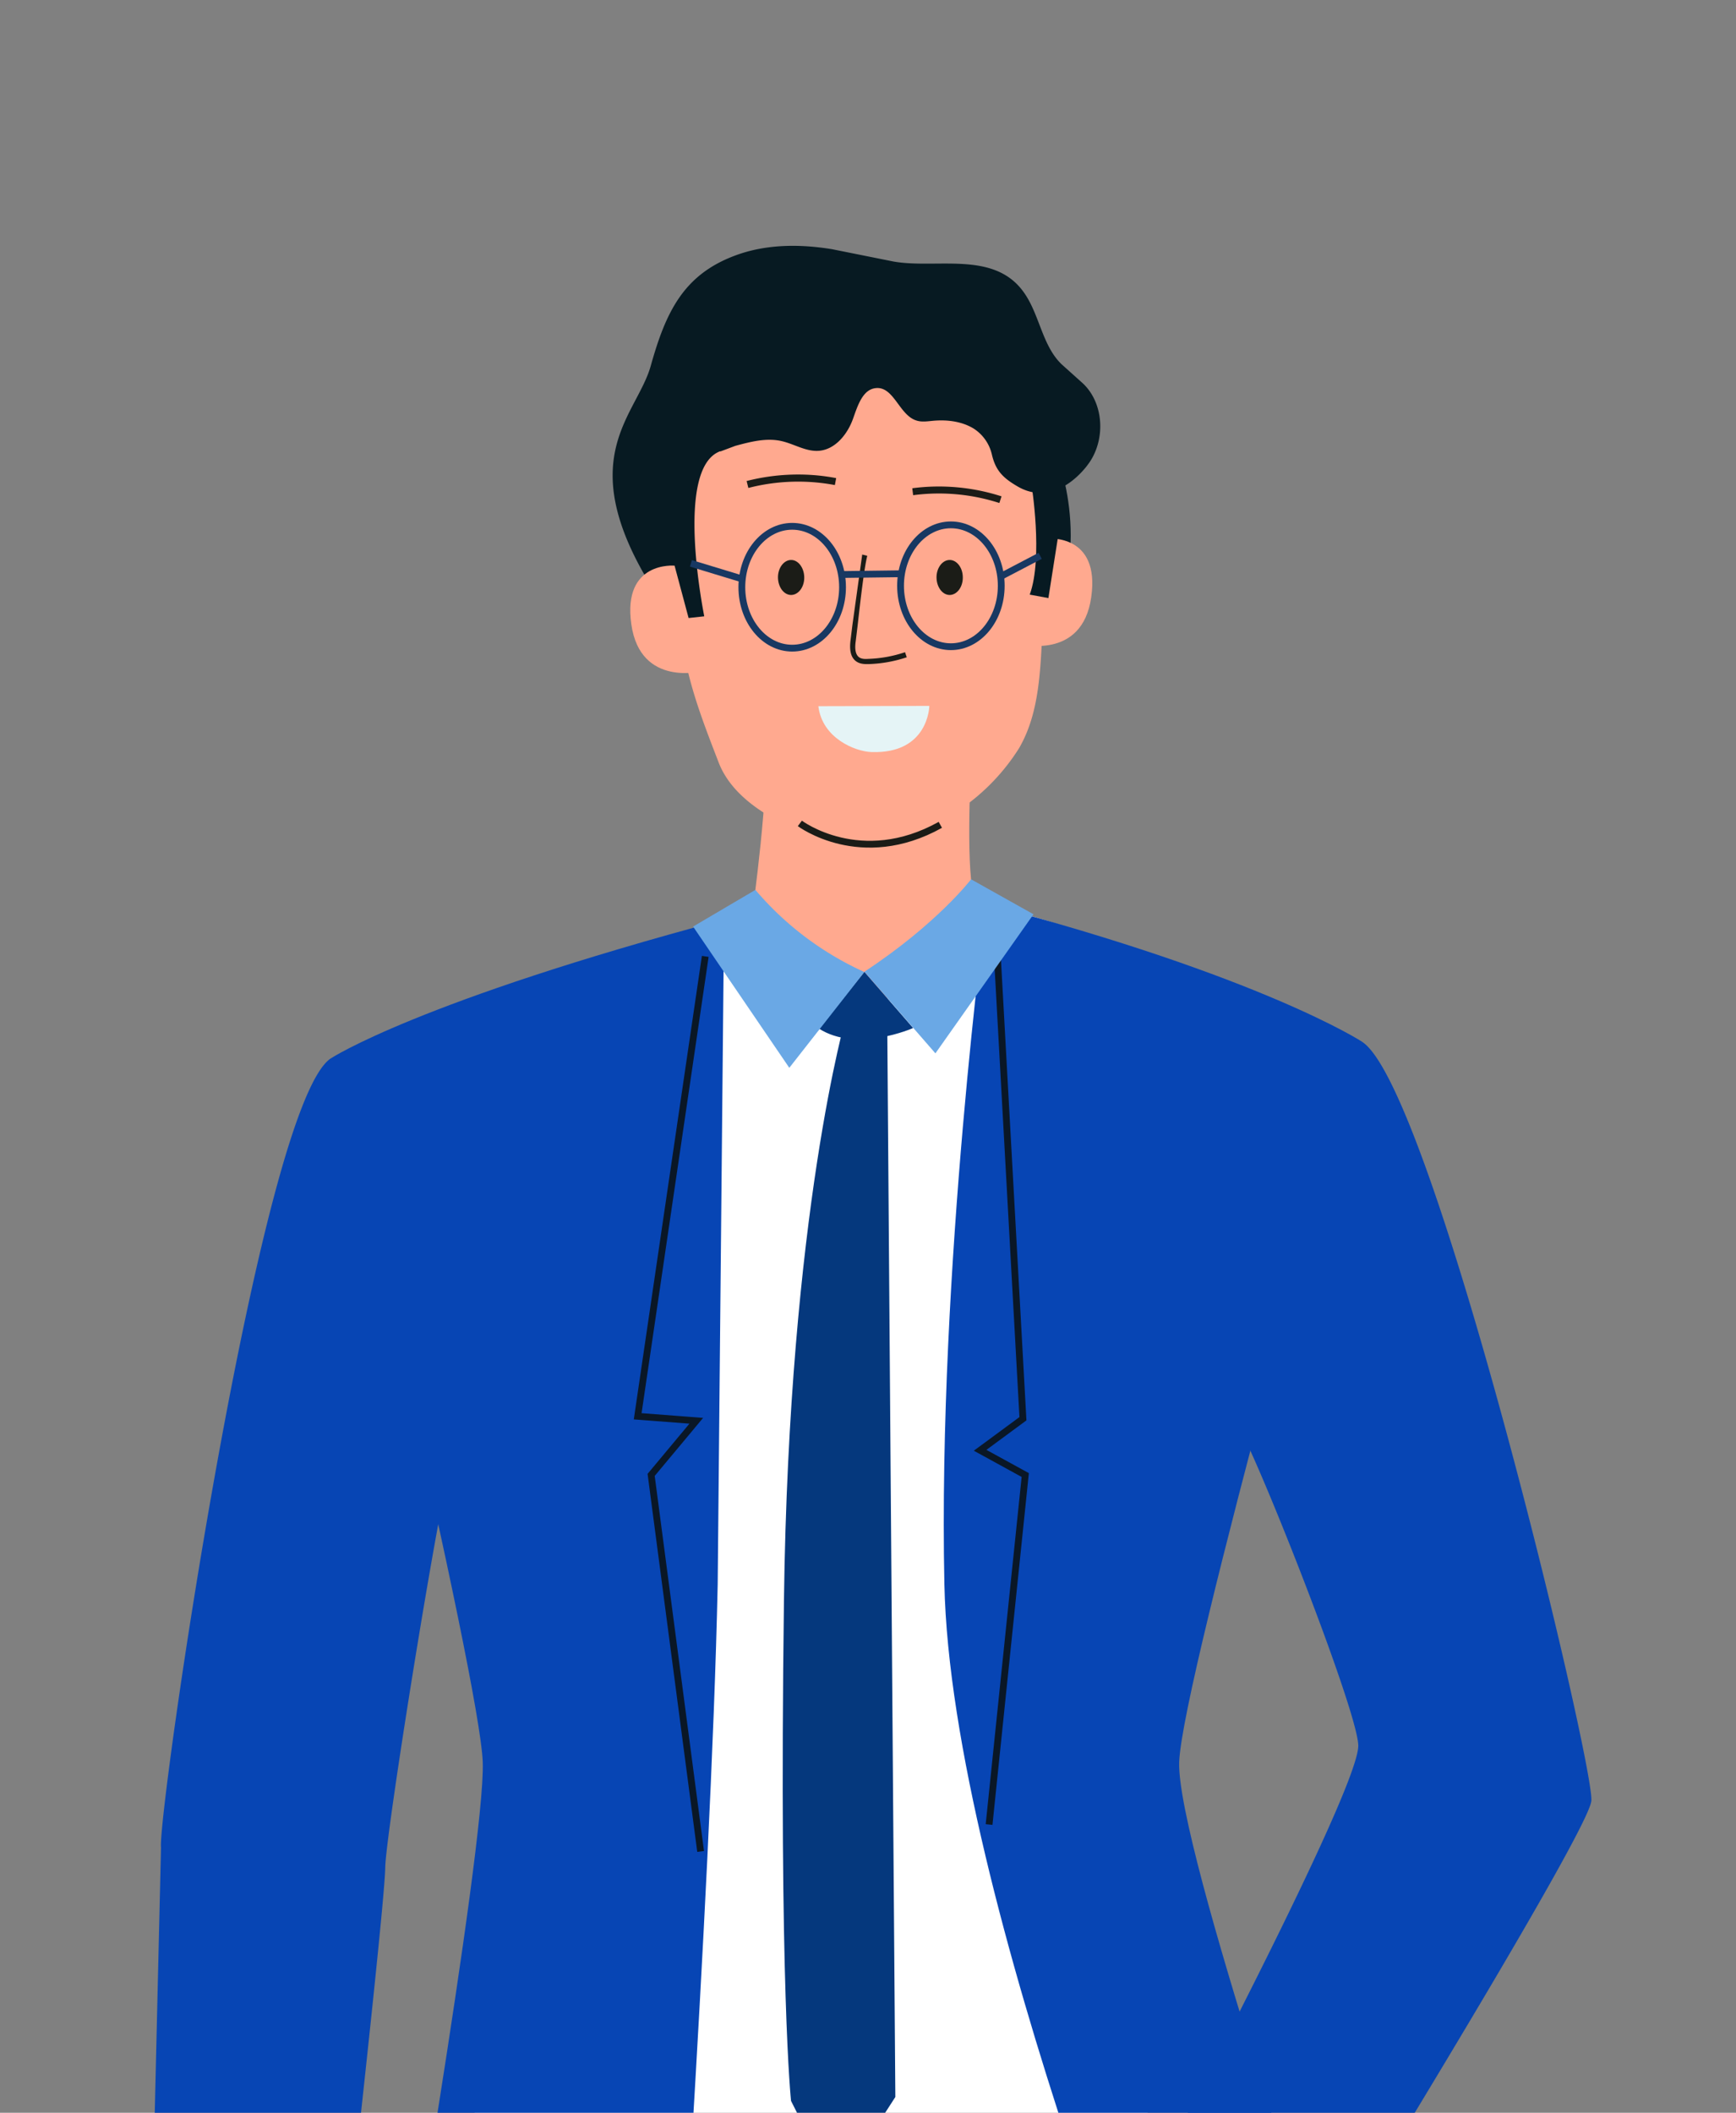 <svg xmlns="http://www.w3.org/2000/svg" width="120" height="146" fill="none" xmlns:v="https://vecta.io/nano"><rect width="100%" height="100%" fill="#808080" stroke="none"/><g clip-path="url(#A)"><path d="M72.73 30.64s2.72 5.69.24 11.84l-3.74-.62.39-8.95 3.11-2.27z" fill="#071a22"/><path d="M90.35 241.83c0-6.14-7.83-59.27-7.63-61.32.13-1.33-1.29-14.16-2.3-22.93l-.02-.22c0-.02-.01-.04-.01-.06l-.7-6.01-.17-1.49-.05-.41s-32.1-5.71-47.1-.31c-.63.23-1.22.47-1.8.74 0 0-.03.26-.1.74l-.88 6.56-.22 1.65c-2.13 16.16-.76 33.72 2.97 51.7 3.66 17.63 5.68 30.82 6.06 33.39L42 266.6c-7.96 9.82-14.74 18.17-14.24 18.99 1.26 2.05 14.82 13.62 15.43 11.57l5.17-5.92 1.7 10.44s13.03 2.92 17.54.26l-3.62-28.08c11.24-13.45 26.38-28.8 26.38-32.02zm-31.29-3.97c-.15-8.25-2.46-54.44-2.06-54.44 1.8 0 10.6 44 10.99 50.19.08 1.26-1.51 4.1-4.07 7.84-1.15 1.68-2.5 3.54-3.99 5.53l-.86-9.11z" fill="#05387d"/><path d="M91.04 72.74l-7.78 27.9-.93 3.31-.02.05c-.01.01-.01.02-.01.03-1.29 4.98-2.9 12.56-3.38 20.98-.32 5.74.74 28.83.74 28.83s-11.77 4.39-29.38 3.28c0 0-18.94-.44-17.4-12.05 4.09-30.74.09-43.41-.45-46.5l-4.41-27.44c5.33-1.99 28.1-9.64 28.1-9.64l11.79.88c.01.01 17.93 4.43 23.11 10.38z" fill="#fff"/><g fill="#ffa98f"><path d="M62.06 21.25s10.89 1.22 10.1 19.33c-.21 4.92-.1 8.31-1.71 11.11a14.4 14.4 0 0 1-11.62 6.73c-1.41-.16-7.61-1.75-9.15-5.72-2.02-5.24-3.25-8.35-2.91-17.2.01 0 1.19-15.98 15.29-14.24z"/><path d="M67.11 53.2s-.4 7.42.31 9.03c.7 1.62-9.24 6.73-15.42.9 0 0 1.25-8.91.86-11.77-.39-2.86 14.25 1.84 14.25 1.84z"/><path d="M50.81 63.29s3.08 5.38 8.94 5.88c3.71.32 6.93-4.39 8.44-6.69 0 0-8.32-3.56-17.37.82z"/></g><path d="M59.75 67.16l3.37 3.88s-3.89 1.73-6.51.04l3.14-3.92z" fill="#05387d"/><g fill="#0745b4"><path d="M68.19 62.48s-3.37 25.23-2.91 46.99 16.9 61.29 16.9 61.29 7.19-6.94 10.31-10.89c0 0-11.18-32.28-10.98-38.1s12.63-49.79 12.63-49.79-6.91-4.5-25.95-9.51zm-18.14 1.06l-.44 45.93c-.46 21.76-3.33 62.28-3.33 62.28s-16.09-2.55-19.22-6.48c0 0 6.51-37.67 6.31-43.49S22.9 73.12 22.9 73.12s5.98-3.93 27.15-9.58z"/></g><path d="M58.5 70.2s-3.96 13.53-4.31 40.4.49 34.58.49 34.58l3.09 6.12 4.12-6.39-.56-74.24-2.83-.47z" fill="#05387d"/><g fill="#0745b4"><path d="M76.93 155.81a35.7 35.7 0 0 0 11.05 6.22s21.75-35.06 22.02-37.58c.25-2.32-10.98-49.47-15.87-52.47l-8.9 26.06c.59-.17 8.62 20.01 8.66 22.58.05 3.45-16.95 35.19-16.95 35.19zm-55.17 18.75s-4.8.9-11.75.5l1.12-47.38c-.25-2.32 6.88-51.57 11.78-54.57l8.73 26.32c-.59-.17-4.97 27.05-5.01 29.62-.05 3.45-4.87 45.5-4.87 45.5z"/></g><g stroke="#0a1726" stroke-width=".47" stroke-miterlimit="10"><path d="M48.43 127.94l-3.42-26.02 3.12-3.74-4.05-.31 4.67-31.78m19.62 59.99l2.5-24.15-3.12-1.71 2.96-2.18-1.87-33.81"/></g><g fill="#6aa8e5"><path d="M52.22 61.5a21.5 21.5 0 0 0 7.53 5.67l-5.19 6.62-6.65-9.76 4.3-2.53z"/><path d="M67.12 60.77s-2.35 3.08-7.37 6.38l4.91 5.64 6.78-9.61-4.32-2.42z"/></g><path d="M49.79 31.2l1.04-.39c1.04-.28 2.14-.57 3.19-.33.89.2 1.7.75 2.61.67 1.11-.1 1.95-1.14 2.33-2.2.32-.89.66-2.04 1.58-2.13 1.25-.13 1.62 1.88 2.81 2.24.4.13.83.04 1.25.01.93-.07 1.91.06 2.71.55a2.9 2.9 0 0 1 1.26 1.82c.26 1.08.76 1.59 1.78 2.18 1.75 1.02 3.51.15 4.74-1.37l.2-.27c1.15-1.66 1-4.13-.43-5.48l-1.48-1.33c-1.36-1.31-1.52-3.48-2.64-5.01-2.07-2.85-6.03-1.56-8.99-2.09l-4.24-.85c-2.21-.36-4.54-.36-6.67.43-3.6 1.33-4.82 3.92-5.86 7.64-1.05 3.72-6.18 6.83 1.59 17.53l2.11-.23c.01 0-2.11-10.24 1.11-11.41z" fill="#071a22"/><g fill="#ffa98f"><path d="M46.64 39.09s-3.63-.35-3 4.05c.62 4.4 4.94 3.23 4.94 3.23l-1.95-7.28zm25.79-1.87s3.63-.35 3 4.05c-.62 4.4-4.94 3.23-4.94 3.23l1.95-7.28z"/></g><path d="M71.3 33.49s.82 5.02-.12 7.6l1.29.24.74-4.71c.05-.93-.39-3.7-.39-3.7l-1.51.57z" fill="#071a22"/><g fill="#1b1c17"><path d="M51.73 33.72c1.96-.51 4.03-.57 5.98-.2l.09-.48c-2.02-.39-4.16-.32-6.19.2l.12.48zm11.39.5a13.6 13.6 0 0 1 5.96.54l.15-.46a14.1 14.1 0 0 0-6.17-.56l.06.48z"/></g><path d="M56.57 48.8l7.67-.02s-.04 3.33-4.01 3.19c-1.11-.04-3.39-.95-3.66-3.16z" fill="#e5f4f6"/><g fill="#1b1c17"><path d="M60.09 45.89h-.05c-.31.01-.64-.01-.9-.22-.42-.34-.4-.97-.35-1.4l.13-1.06.68-4.89.35.09c-.22.85-.49 3.25-.67 4.84l-.13 1.07c-.05.35-.07.85.21 1.08.16.13.38.15.66.13a8.8 8.8 0 0 0 2.54-.46l.12.35a9.2 9.2 0 0 1-2.6.47zm-4.5-6.07c.04.67-.34 1.24-.84 1.29s-.93-.46-.97-1.12.34-1.24.84-1.29.93.46.97 1.12zm10.96 0c.04.67-.34 1.24-.84 1.29s-.93-.46-.97-1.12.34-1.24.84-1.29.94.46.97 1.12z"/></g><g stroke-width=".47" stroke-miterlimit="10"><g stroke="#183862"><use href="#B"/><path d="M65.73 44.69c1.92 0 3.48-1.88 3.48-4.21s-1.56-4.21-3.48-4.21-3.48 1.88-3.48 4.21 1.56 4.21 3.48 4.21z"/><path d="M58.3 39.7l3.85-.05m-10.97.32l-3.42-1.04m21.35.94l2.79-1.46"/></g><path d="M55.29 56.9s4.21 3.17 9.71.1" stroke="#1b1c17"/></g></g><defs><clipPath id="A"><path fill="#fff" d="M0 0h120v146H0z"/></clipPath><path id="B" d="M54.76 44.79c1.92 0 3.48-1.88 3.48-4.21s-1.56-4.21-3.48-4.21-3.48 1.88-3.48 4.21 1.56 4.21 3.48 4.21z"/></defs></svg>